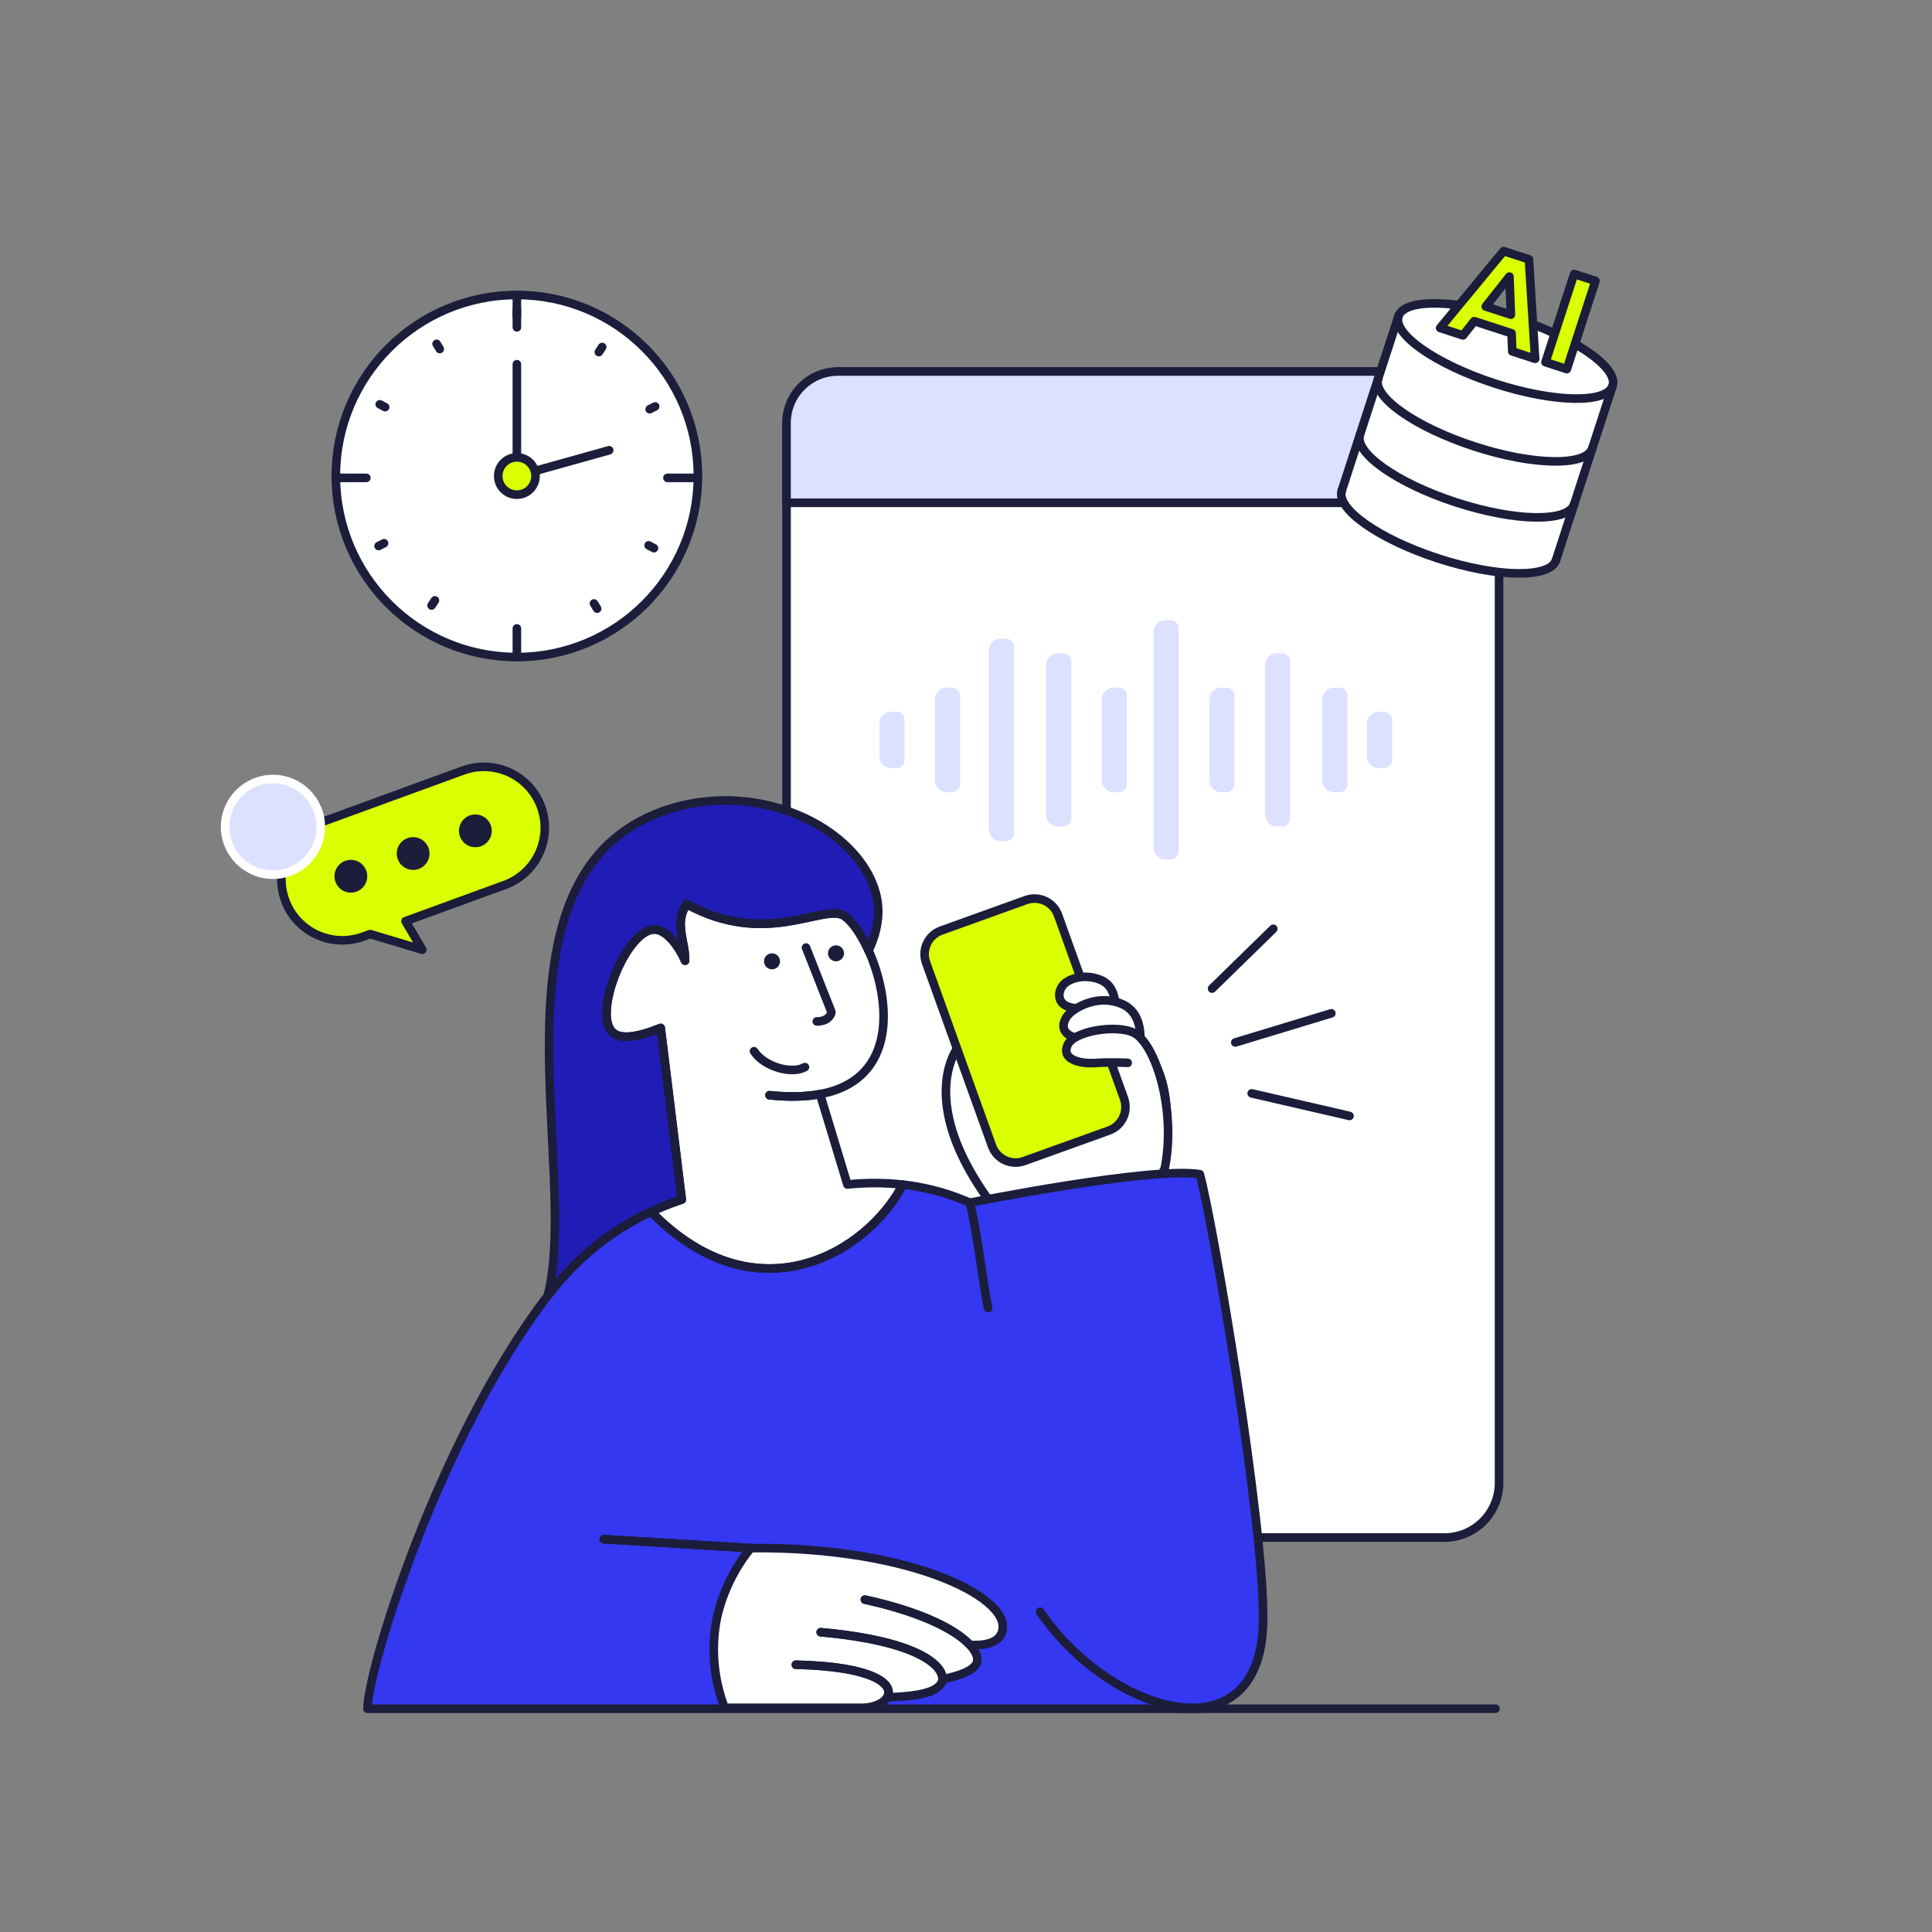 <svg width="480" height="480" viewBox="0 0 480 480" fill="none" xmlns="http://www.w3.org/2000/svg">
<rect x="0" y="0" width="480" height="480" fill="#808080" stroke="none"/>
<g clip-path="url(#clip0_15_9312)">
<path d="M358.859 92.299H208.992C201.493 92.299 195.413 98.378 195.413 105.877V368.421C195.413 375.921 201.493 382 208.992 382H358.859C366.358 382 372.437 375.921 372.437 368.421V105.877C372.437 98.378 366.358 92.299 358.859 92.299Z" fill="white" stroke="#1B1D3B" stroke-width="2.133" stroke-miterlimit="10"/>
<path d="M208.181 92.299H359.664C366.709 92.299 372.432 98.021 372.432 105.067V124.923H195.408V105.067C195.408 98.021 201.131 92.299 208.176 92.299H208.181Z" fill="#DBE1FF" stroke="#1B1D3B" stroke-width="2.133" stroke-miterlimit="10"/>
<path d="M273.579 255.664C273.579 255.664 283.323 256.267 287.696 265.835C290.837 272.704 290.213 284.16 288.923 292.32C275.355 292.293 250.064 303.771 250.064 303.771C250.064 303.771 242.544 295.339 238.304 285.525C231.013 268.64 238.117 260.032 238.117 260.032L246.944 284.576L273.579 255.664Z" stroke="#1B1D3B" stroke-width="2.133" stroke-linecap="round" stroke-linejoin="round"/>
<path d="M254.916 223.614L233.827 231.198C230.595 232.36 228.918 235.922 230.08 239.154L246.466 284.719C247.628 287.951 251.19 289.628 254.422 288.466L275.511 280.882C278.743 279.72 280.42 276.158 279.258 272.926L262.872 227.361C261.71 224.13 258.147 222.452 254.916 223.614Z" fill="#D9FF00"/>
<path d="M254.916 223.614L233.827 231.198C230.595 232.36 228.918 235.922 230.08 239.154L246.466 284.719C247.628 287.951 251.19 289.628 254.422 288.466L275.511 280.882C278.743 279.72 280.42 276.158 279.258 272.926L262.872 227.361C261.71 224.13 258.147 222.452 254.916 223.614Z" stroke="#1B1D3B" stroke-width="2.133" stroke-linecap="round" stroke-linejoin="round"/>
<path d="M224.293 294.309C215.653 311.051 188.091 327.941 161.76 301.04C164.187 299.915 166.72 298.901 169.392 298.032C167.643 283.819 165.899 269.6 164.149 255.387C158.475 257.685 154.08 258.384 152.101 256.395C147.291 251.563 155.808 230.571 162.768 230.944C165.701 231.093 168.731 235.227 170.203 238.699C170.341 234.016 167.397 229.397 170.603 224.635C189.84 235.211 203.765 224.976 209.307 227.312C211.312 228.331 213.787 231.707 215.803 236.176C221.216 248.208 223.285 268.197 203.728 271.84L210.528 294.283C215.264 293.781 219.856 293.813 224.288 294.315L224.293 294.309Z" fill="white"/>
<path d="M248.736 405.995C247.685 408.133 244.827 408.885 240.965 408.677C242.379 410.203 242.949 411.589 242.789 412.677C242.517 414.571 239.637 416.08 234.149 417.216C234.117 417.627 234 417.989 233.803 418.299C233.525 418.731 233.131 419.125 232.613 419.472C230.64 420.805 226.821 421.493 220.405 421.691C219.504 423.195 217.019 424.309 214.037 424.309H180.059C179.936 424.016 179.829 423.717 179.717 423.424C178.4 419.739 176.667 413.237 177.6 405.173C177.728 404.053 177.909 402.981 178.123 401.936C179.643 395.051 182.901 389.083 186.512 384.629C227.253 384.197 252.789 397.691 248.736 406V405.995Z" fill="white"/>
<path d="M269.083 320.389C256.571 305.456 241.579 296.235 224.293 294.309C215.653 311.051 188.091 327.941 161.76 301.04C151.093 305.995 142.693 313.285 136.08 321.909C108.992 357.243 91.296 414.827 91.296 424.523H297.877C294.421 382.4 292.779 353.056 269.077 320.389H269.083ZM248.736 405.995C247.685 408.133 244.827 408.885 240.965 408.677C242.379 410.203 242.949 411.589 242.789 412.677C242.517 414.571 239.637 416.08 234.149 417.216C234.117 417.627 234 417.989 233.803 418.299C233.525 418.731 233.131 419.125 232.613 419.472C230.64 420.805 226.821 421.493 220.405 421.691C219.504 423.195 217.019 424.309 214.037 424.309H180.059C179.936 424.016 179.829 423.717 179.717 423.424C178.4 419.739 176.667 413.237 177.6 405.173C177.728 404.053 177.909 402.981 178.123 401.936C179.643 395.051 182.901 389.083 186.512 384.629C227.253 384.197 252.789 397.691 248.736 406V405.995Z" fill="#3438F0"/>
<path d="M215.808 236.171C213.787 231.701 211.317 228.325 209.312 227.307C203.765 224.971 189.84 235.205 170.608 224.629C167.403 229.387 170.341 234.011 170.208 238.693C168.731 235.221 165.707 231.093 162.773 230.939C155.813 230.571 147.296 251.557 152.107 256.389C154.091 258.379 158.485 257.685 164.155 255.381C165.904 269.595 167.648 283.813 169.397 298.027C166.725 298.896 164.192 299.909 161.765 301.035C151.099 305.989 142.699 313.28 136.085 321.904C142.203 283.451 122.779 216.704 163.013 202.176C186.869 192.528 213.893 205.445 217.792 222.736C218.917 227.733 217.52 232.507 215.808 236.165V236.171Z" fill="#201DB6"/>
<path d="M197.728 413.595C211.253 413.899 217.707 416.128 219.883 418.48C220.496 419.136 220.768 419.813 220.768 420.448C220.768 420.88 220.64 421.296 220.405 421.691" stroke="#1B1D3B" stroke-width="2.133" stroke-linecap="round" stroke-linejoin="round"/>
<path d="M214.875 397.413C229.051 400.539 237.099 404.779 240.64 408.336C240.752 408.448 240.859 408.565 240.965 408.677" stroke="#1B1D3B" stroke-width="2.133" stroke-linecap="round" stroke-linejoin="round"/>
<path d="M203.899 405.515C221.456 407.088 229.541 410.741 232.603 413.909C233.707 415.061 234.155 416.139 234.155 417.035C234.155 417.093 234.155 417.157 234.149 417.216" stroke="#1B1D3B" stroke-width="2.133" stroke-linecap="round" stroke-linejoin="round"/>
<path d="M191.184 272.101C196.117 272.624 200.261 272.485 203.733 271.834" stroke="#1B1D3B" stroke-width="2.133" stroke-linecap="round" stroke-linejoin="round"/>
<path d="M186.507 384.624L150 382.405" stroke="#1B1D3B" stroke-width="2.133" stroke-linecap="round" stroke-linejoin="round"/>
<path d="M234.144 417.216C234.112 417.621 233.995 417.984 233.797 418.293C233.52 418.731 233.125 419.12 232.613 419.467C230.64 420.805 226.821 421.493 220.405 421.685M234.144 417.216C234.379 413.877 228.229 407.691 203.899 405.515C228.229 407.691 234.379 413.883 234.144 417.216ZM234.144 417.216C239.632 416.08 242.517 414.565 242.789 412.677C242.944 411.589 242.379 410.203 240.965 408.672M240.965 408.672C237.621 405.051 229.509 400.629 214.88 397.413C229.509 400.629 237.616 405.051 240.965 408.672ZM240.965 408.672C244.827 408.88 247.685 408.133 248.731 405.989C252.784 397.685 227.253 384.187 186.507 384.619C182.901 389.077 179.637 395.045 178.117 401.925C177.909 402.971 177.728 404.043 177.6 405.163C176.672 413.227 178.395 419.733 179.712 423.419C179.824 423.712 179.931 424.005 180.053 424.304H214.037C217.019 424.304 219.504 423.195 220.405 421.685M220.405 421.685C222.208 418.661 217.611 414.037 197.728 413.595C217.611 414.043 222.213 418.661 220.405 421.685Z" stroke="#1B1D3B" stroke-width="2.133" stroke-linecap="round" stroke-linejoin="round"/>
<path d="M203.733 271.835C223.285 268.192 221.227 248.203 215.803 236.171" stroke="#1B1D3B" stroke-width="2.133" stroke-linecap="round" stroke-linejoin="round"/>
<path d="M215.803 236.176C213.787 231.701 211.312 228.325 209.307 227.307C203.765 224.971 189.84 235.205 170.603 224.629C167.397 229.387 170.336 234.005 170.203 238.693C168.731 235.221 165.701 231.093 162.768 230.939C155.803 230.571 147.285 251.563 152.101 256.395C154.085 258.384 158.475 257.685 164.149 255.387C165.893 269.605 167.643 283.819 169.387 298.037C166.72 298.907 164.187 299.925 161.76 301.051C188.085 327.952 215.648 311.061 224.293 294.315C219.856 293.819 215.269 293.787 210.533 294.283L203.733 271.84M203.733 271.84C200.261 272.485 196.123 272.624 191.184 272.107C196.117 272.624 200.261 272.485 203.733 271.84Z" stroke="#1B1D3B" stroke-width="2.133" stroke-linecap="round" stroke-linejoin="round"/>
<path d="M136.08 321.909C142.693 313.285 151.093 305.995 161.76 301.045C188.085 327.947 215.648 311.056 224.293 294.309C241.573 296.24 277.44 308.341 284.88 377.365L297.877 424.528H91.301C91.301 414.832 108.997 357.243 136.085 321.915" stroke="#1B1D3B" stroke-width="2.133" stroke-linecap="round" stroke-linejoin="round"/>
<path d="M161.765 301.045C164.192 299.92 166.725 298.907 169.392 298.032C167.648 283.813 165.899 269.6 164.155 255.381C158.48 257.68 154.085 258.379 152.107 256.389C147.291 251.557 155.808 230.565 162.773 230.933C165.701 231.088 168.731 235.216 170.208 238.688C170.341 234 167.403 229.387 170.608 224.624C189.845 235.195 203.776 224.96 209.312 227.301C211.317 228.325 213.792 231.696 215.808 236.171C217.515 232.512 218.917 227.739 217.792 222.741C213.893 205.451 187.008 192.501 163.013 202.181C120.048 219.515 144.101 290.443 136.085 321.909C142.699 313.285 151.099 305.995 161.765 301.045Z" stroke="#1B1D3B" stroke-width="2.133" stroke-linecap="round" stroke-linejoin="round"/>
<path d="M186.507 384.624L150 382.405" stroke="#1B1D3B" stroke-width="2.133" stroke-linecap="round" stroke-linejoin="round"/>
<path d="M187.333 261.179C189.947 265.152 196.8 266.933 199.984 265.12" stroke="#1B1D3B" stroke-width="2.133" stroke-linecap="round" stroke-linejoin="round"/>
<path d="M200.251 235.419L206.56 251.408C206.629 251.552 206.149 253.776 202.923 253.771" stroke="#1B1D3B" stroke-width="2.133" stroke-linecap="round" stroke-linejoin="round"/>
<path d="M207.701 238.837C208.8 238.837 209.691 237.947 209.691 236.848C209.691 235.749 208.8 234.859 207.701 234.859C206.603 234.859 205.712 235.749 205.712 236.848C205.712 237.947 206.603 238.837 207.701 238.837Z" fill="#1B1D3B"/>
<path d="M191.803 240.827C192.901 240.827 193.792 239.936 193.792 238.837C193.792 237.739 192.901 236.848 191.803 236.848C190.704 236.848 189.813 237.739 189.813 238.837C189.813 239.936 190.704 240.827 191.803 240.827Z" fill="#1B1D3B"/>
<path d="M371.547 424.523H292.784" stroke="#1B1D3B" stroke-width="2.133" stroke-linecap="round" stroke-linejoin="round"/>
<path d="M276.832 252.939C276.832 252.939 278.464 245.637 273.557 243.504C270.048 241.979 266.411 242.8 264.603 244.267C262.608 245.883 261.883 250.517 268.123 250.517C274.395 250.517 276.832 252.939 276.832 252.939Z" fill="white" stroke="#1B1D3B" stroke-width="2.133" stroke-linecap="round" stroke-linejoin="round"/>
<path d="M282.933 261.179C282.933 261.179 285.243 251.968 278.432 249.312C273.557 247.413 268.896 249.365 266.379 251.221C263.595 253.269 262.16 258.219 270.832 258.176C279.504 258.133 282.933 261.179 282.933 261.179Z" fill="white" stroke="#1B1D3B" stroke-width="2.133" stroke-linecap="round" stroke-linejoin="round"/>
<path d="M288.923 292.315C292.805 277.003 287.195 259.429 281.781 256.635C277.557 254.453 266.8 256.101 265.243 259.616C263.488 263.584 269.237 264.299 271.941 264.107C275.595 263.84 280.171 264.059 280.171 264.059" fill="white"/>
<path d="M288.923 292.315C292.805 277.003 287.195 259.429 281.781 256.635C277.557 254.453 266.8 256.101 265.243 259.616C263.488 263.584 269.237 264.299 271.941 264.107C275.595 263.84 280.171 264.059 280.171 264.059" stroke="#1B1D3B" stroke-width="2.133" stroke-linecap="round" stroke-linejoin="round"/>
<path d="M245.504 324.987C244.075 318.48 243.131 307.893 240.965 298.805C240.965 298.805 285.904 289.792 298.085 291.723C301.232 302.891 314.171 378.811 313.824 402.757C313.328 437.099 275.803 425.904 258.395 400.411" fill="#3438F0"/>
<path d="M245.504 324.987C244.075 318.48 243.131 307.893 240.965 298.805C240.965 298.805 285.904 289.792 298.085 291.723C301.232 302.891 314.171 378.811 313.824 402.757C313.328 437.099 275.803 425.904 258.395 400.411" stroke="#1B1D3B" stroke-width="2.133" stroke-linecap="round" stroke-linejoin="round"/>
<path d="M289.515 154.117H290.869C291.952 154.117 292.832 154.997 292.832 156.08V211.584C292.832 212.667 291.952 213.547 290.869 213.547H289.515C287.909 213.547 286.603 212.24 286.603 210.635V157.024C286.603 155.419 287.909 154.112 289.515 154.112V154.117Z" fill="#DBE1FF"/>
<path d="M262.827 162.325H264.181C265.264 162.325 266.144 163.205 266.144 164.288V203.371C266.144 204.453 265.264 205.333 264.181 205.333H262.827C261.221 205.333 259.915 204.027 259.915 202.421V165.232C259.915 163.627 261.221 162.32 262.827 162.32V162.325Z" fill="#DBE1FF"/>
<path d="M331.435 170.843H332.789C333.872 170.843 334.752 171.723 334.752 172.805V194.864C334.752 195.947 333.872 196.827 332.789 196.827H331.435C329.829 196.827 328.523 195.52 328.523 193.915V173.749C328.523 172.144 329.829 170.837 331.435 170.837V170.843Z" fill="#DBE1FF"/>
<path d="M342.555 176.827H343.909C344.992 176.827 345.872 177.707 345.872 178.789V188.875C345.872 189.957 344.992 190.837 343.909 190.837H342.555C340.949 190.837 339.643 189.531 339.643 187.925V179.733C339.643 178.128 340.949 176.821 342.555 176.821V176.827Z" fill="#DBE1FF"/>
<path d="M221.408 176.827H222.763C223.845 176.827 224.725 177.707 224.725 178.789V188.875C224.725 189.957 223.845 190.837 222.763 190.837H221.408C219.803 190.837 218.496 189.531 218.496 187.925V179.733C218.496 178.128 219.803 176.821 221.408 176.821V176.827Z" fill="#DBE1FF"/>
<path d="M303.392 170.843H304.747C305.829 170.843 306.709 171.723 306.709 172.805V194.864C306.709 195.947 305.829 196.827 304.747 196.827H303.392C301.787 196.827 300.48 195.52 300.48 193.915V173.749C300.48 172.144 301.787 170.837 303.392 170.837V170.843Z" fill="#DBE1FF"/>
<path d="M276.635 170.843H277.989C279.072 170.843 279.952 171.723 279.952 172.805V194.864C279.952 195.947 279.072 196.827 277.989 196.827H276.635C275.029 196.827 273.723 195.52 273.723 193.915V173.749C273.723 172.144 275.029 170.837 276.635 170.837V170.843Z" fill="#DBE1FF"/>
<path d="M235.216 170.843H236.571C237.653 170.843 238.533 171.723 238.533 172.805V194.864C238.533 195.947 237.653 196.827 236.571 196.827H235.216C233.611 196.827 232.304 195.52 232.304 193.915V173.749C232.304 172.144 233.611 170.837 235.216 170.837V170.843Z" fill="#DBE1FF"/>
<path d="M317.2 162.325H318.555C319.637 162.325 320.517 163.205 320.517 164.288V203.371C320.517 204.453 319.637 205.333 318.555 205.333H317.2C315.595 205.333 314.288 204.027 314.288 202.421V165.232C314.288 163.627 315.595 162.32 317.2 162.32V162.325Z" fill="#DBE1FF"/>
<path d="M248.592 158.693H249.947C251.029 158.693 251.909 159.573 251.909 160.656V207.008C251.909 208.091 251.029 208.971 249.947 208.971H248.592C246.987 208.971 245.68 207.664 245.68 206.059V161.6C245.68 159.995 246.987 158.688 248.592 158.688V158.693Z" fill="#DBE1FF"/>
<path d="M128.416 163.243C153.256 163.243 173.392 143.106 173.392 118.267C173.392 93.427 153.256 73.291 128.416 73.291C103.576 73.291 83.44 93.427 83.44 118.267C83.44 143.106 103.576 163.243 128.416 163.243Z" fill="white" stroke="#1B1D3B" stroke-width="2.133" stroke-miterlimit="10"/>
<path d="M151.339 111.867L128.416 118.267V90.485" fill="white"/>
<path d="M151.339 111.867L128.416 118.267V90.485" stroke="#1B1D3B" stroke-width="2.133" stroke-linecap="round" stroke-linejoin="round"/>
<path d="M128.416 122.901C130.976 122.901 133.051 120.826 133.051 118.267C133.051 115.707 130.976 113.632 128.416 113.632C125.856 113.632 123.781 115.707 123.781 118.267C123.781 120.826 125.856 122.901 128.416 122.901Z" fill="#D9FF00" stroke="#1B1D3B" stroke-width="2.133" stroke-miterlimit="10"/>
<path d="M128.416 163.248V156.139" stroke="#1B1D3B" stroke-width="2.133" stroke-miterlimit="10" stroke-linecap="round"/>
<path d="M128.416 81.328V74.219" stroke="#1B1D3B" stroke-width="2.133" stroke-miterlimit="10" stroke-linecap="round"/>
<path d="M128.416 78.603V76.944" stroke="#1B1D3B" stroke-width="2.133" stroke-miterlimit="10" stroke-linecap="round"/>
<path d="M94.069 135.653L95.419 134.97" stroke="#1B1D3B" stroke-width="2.133" stroke-miterlimit="10" stroke-linecap="round"/>
<path d="M161.413 101.664L162.763 100.987" stroke="#1B1D3B" stroke-width="2.133" stroke-miterlimit="10" stroke-linecap="round"/>
<path d="M107.221 150.427L108.053 149.163" stroke="#1B1D3B" stroke-width="2.133" stroke-miterlimit="10" stroke-linecap="round"/>
<path d="M148.779 87.472L149.611 86.213" stroke="#1B1D3B" stroke-width="2.133" stroke-miterlimit="10" stroke-linecap="round"/>
<path d="M94.347 100.448L95.685 101.146" stroke="#1B1D3B" stroke-width="2.133" stroke-miterlimit="10" stroke-linecap="round"/>
<path d="M161.147 135.493L162.48 136.192" stroke="#1B1D3B" stroke-width="2.133" stroke-miterlimit="10" stroke-linecap="round"/>
<path d="M108.475 85.418L109.259 86.709" stroke="#1B1D3B" stroke-width="2.133" stroke-miterlimit="10" stroke-linecap="round"/>
<path d="M147.573 149.925L148.357 151.216" stroke="#1B1D3B" stroke-width="2.133" stroke-miterlimit="10" stroke-linecap="round"/>
<path d="M83.904 118.73H91.008" stroke="#1B1D3B" stroke-width="2.133" stroke-miterlimit="10" stroke-linecap="round"/>
<path d="M165.824 118.73H172.928" stroke="#1B1D3B" stroke-width="2.133" stroke-miterlimit="10" stroke-linecap="round"/>
<path d="M400.651 95.845L395.579 111.456C393.957 115.888 380.933 115.658 366.341 110.917C351.707 106.165 341.013 98.672 342.373 94.138L342.389 94.08L347.429 78.56C345.963 83.088 356.683 90.624 371.381 95.397C386.075 100.17 399.179 100.368 400.651 95.84V95.845Z" fill="white"/>
<path d="M395.579 111.456L391.093 125.274C389.627 129.802 376.523 129.6 361.824 124.826C347.147 120.058 336.432 112.533 337.867 108.005V107.989L342.373 94.138C341.013 98.672 351.707 106.17 366.341 110.917C380.933 115.658 393.957 115.882 395.579 111.456Z" fill="white"/>
<path d="M391.093 125.275L386.576 139.184C385.109 143.712 372.005 143.509 357.307 138.736C342.608 133.963 331.888 126.427 333.355 121.899L337.867 108.005C336.432 112.533 347.147 120.059 361.824 124.827C376.523 129.6 389.621 129.797 391.093 125.275Z" fill="white"/>
<path d="M400.651 95.845C399.2 100.309 386.112 100.059 371.419 95.285C356.72 90.512 345.984 83.029 347.435 78.56C348.885 74.096 361.979 74.347 376.667 79.12C381.589 80.715 386.059 82.613 389.781 84.603C397.184 88.565 401.616 92.869 400.651 95.845Z" fill="white"/>
<path d="M400.651 95.845L386.581 139.184" stroke="#1B1D3B" stroke-width="2.133" stroke-linecap="round" stroke-linejoin="round"/>
<path d="M386.581 139.184C385.109 143.712 372.005 143.515 357.312 138.741C342.613 133.968 331.893 126.432 333.365 121.904" stroke="#1B1D3B" stroke-width="2.133" stroke-linecap="round" stroke-linejoin="round"/>
<path d="M391.093 125.275C389.621 129.803 376.517 129.605 361.824 124.832C347.125 120.059 336.405 112.523 337.877 107.995" stroke="#1B1D3B" stroke-width="2.133" stroke-linecap="round" stroke-linejoin="round"/>
<path d="M395.611 111.365C394.139 115.893 381.035 115.696 366.341 110.923C351.643 106.149 340.923 98.613 342.395 94.085" stroke="#1B1D3B" stroke-width="2.133" stroke-linecap="round" stroke-linejoin="round"/>
<path d="M400.651 95.845C399.2 100.309 386.112 100.059 371.419 95.291C356.72 90.517 345.984 83.029 347.435 78.565C348.885 74.101 361.973 74.352 376.667 79.12C381.584 80.715 386.059 82.619 389.781 84.608C397.184 88.565 401.616 92.875 400.651 95.845Z" stroke="#1B1D3B" stroke-width="2.133" stroke-linecap="round" stroke-linejoin="round"/>
<path d="M347.435 78.565L333.36 121.899" stroke="#1B1D3B" stroke-width="2.133" stroke-linecap="round" stroke-linejoin="round"/>
<path d="M373.563 62.384L379.856 64.427L381.403 89.147L375.723 87.301L375.541 82.805L366.267 79.792L363.477 83.328L357.797 81.483L373.557 62.384H373.563ZM369.131 76.155L375.376 78.181L375.008 68.715L369.131 76.149V76.155Z" fill="#D9FF00"/>
<path d="M389.275 91.707L383.968 89.984L391.083 68.075L396.389 69.797L389.275 91.707Z" fill="#D9FF00"/>
<path d="M373.563 62.384L379.856 64.427L381.403 89.147L375.723 87.301L375.541 82.805L366.267 79.792L363.477 83.328L357.797 81.483L373.557 62.384H373.563ZM369.131 76.155L375.376 78.181L375.008 68.715L369.131 76.149V76.155Z" stroke="#1B1D3B" stroke-width="2.133" stroke-linecap="round" stroke-linejoin="round"/>
<path d="M389.275 91.707L383.968 89.984L391.083 68.075L396.389 69.797L389.275 91.707Z" stroke="#1B1D3B" stroke-width="2.133" stroke-linecap="round" stroke-linejoin="round"/>
<path d="M335.275 277.253L310.981 271.643" stroke="#1B1D3B" stroke-width="2.133" stroke-linecap="round" stroke-linejoin="round"/>
<path d="M330.768 251.755L306.907 258.992" stroke="#1B1D3B" stroke-width="2.133" stroke-linecap="round" stroke-linejoin="round"/>
<path d="M316.341 230.757L301.136 245.611" stroke="#1B1D3B" stroke-width="2.133" stroke-linecap="round" stroke-linejoin="round"/>
<path d="M79.872 204.261L115.035 191.435C122.885 188.571 131.573 192.613 134.437 200.464C137.301 208.315 133.259 217.003 125.408 219.867L100.747 228.864L104.928 235.957L91.957 232.069L90.24 232.699C82.389 235.563 73.701 231.52 70.837 223.669C67.973 215.819 72.016 207.131 79.867 204.267L79.872 204.261Z" fill="#D9FF00" stroke="#1B1D3B" stroke-width="2.133" stroke-linecap="round" stroke-linejoin="round"/>
<path d="M102.64 216.128C104.887 216.128 106.709 214.306 106.709 212.059C106.709 209.811 104.887 207.989 102.64 207.989C100.393 207.989 98.571 209.811 98.571 212.059C98.571 214.306 100.393 216.128 102.64 216.128Z" fill="#1B1D3B"/>
<path d="M87.173 221.771C89.421 221.771 91.243 219.949 91.243 217.701C91.243 215.454 89.421 213.632 87.173 213.632C84.926 213.632 83.104 215.454 83.104 217.701C83.104 219.949 84.926 221.771 87.173 221.771Z" fill="#1B1D3B"/>
<path d="M118.101 210.49C120.349 210.49 122.171 208.669 122.171 206.421C122.171 204.174 120.349 202.352 118.101 202.352C115.854 202.352 114.032 204.174 114.032 206.421C114.032 208.669 115.854 210.49 118.101 210.49Z" fill="#1B1D3B"/>
<path d="M67.813 217.307C74.373 217.307 79.691 211.989 79.691 205.429C79.691 198.87 74.373 193.552 67.813 193.552C61.254 193.552 55.936 198.87 55.936 205.429C55.936 211.989 61.254 217.307 67.813 217.307Z" fill="#DBE1FF" stroke="white" stroke-width="2.133" stroke-miterlimit="10"/>
</g>
<defs>
<clipPath id="clip0_15_9312">
<rect width="480" height="480" fill="white"/>
</clipPath>
</defs>
</svg>
